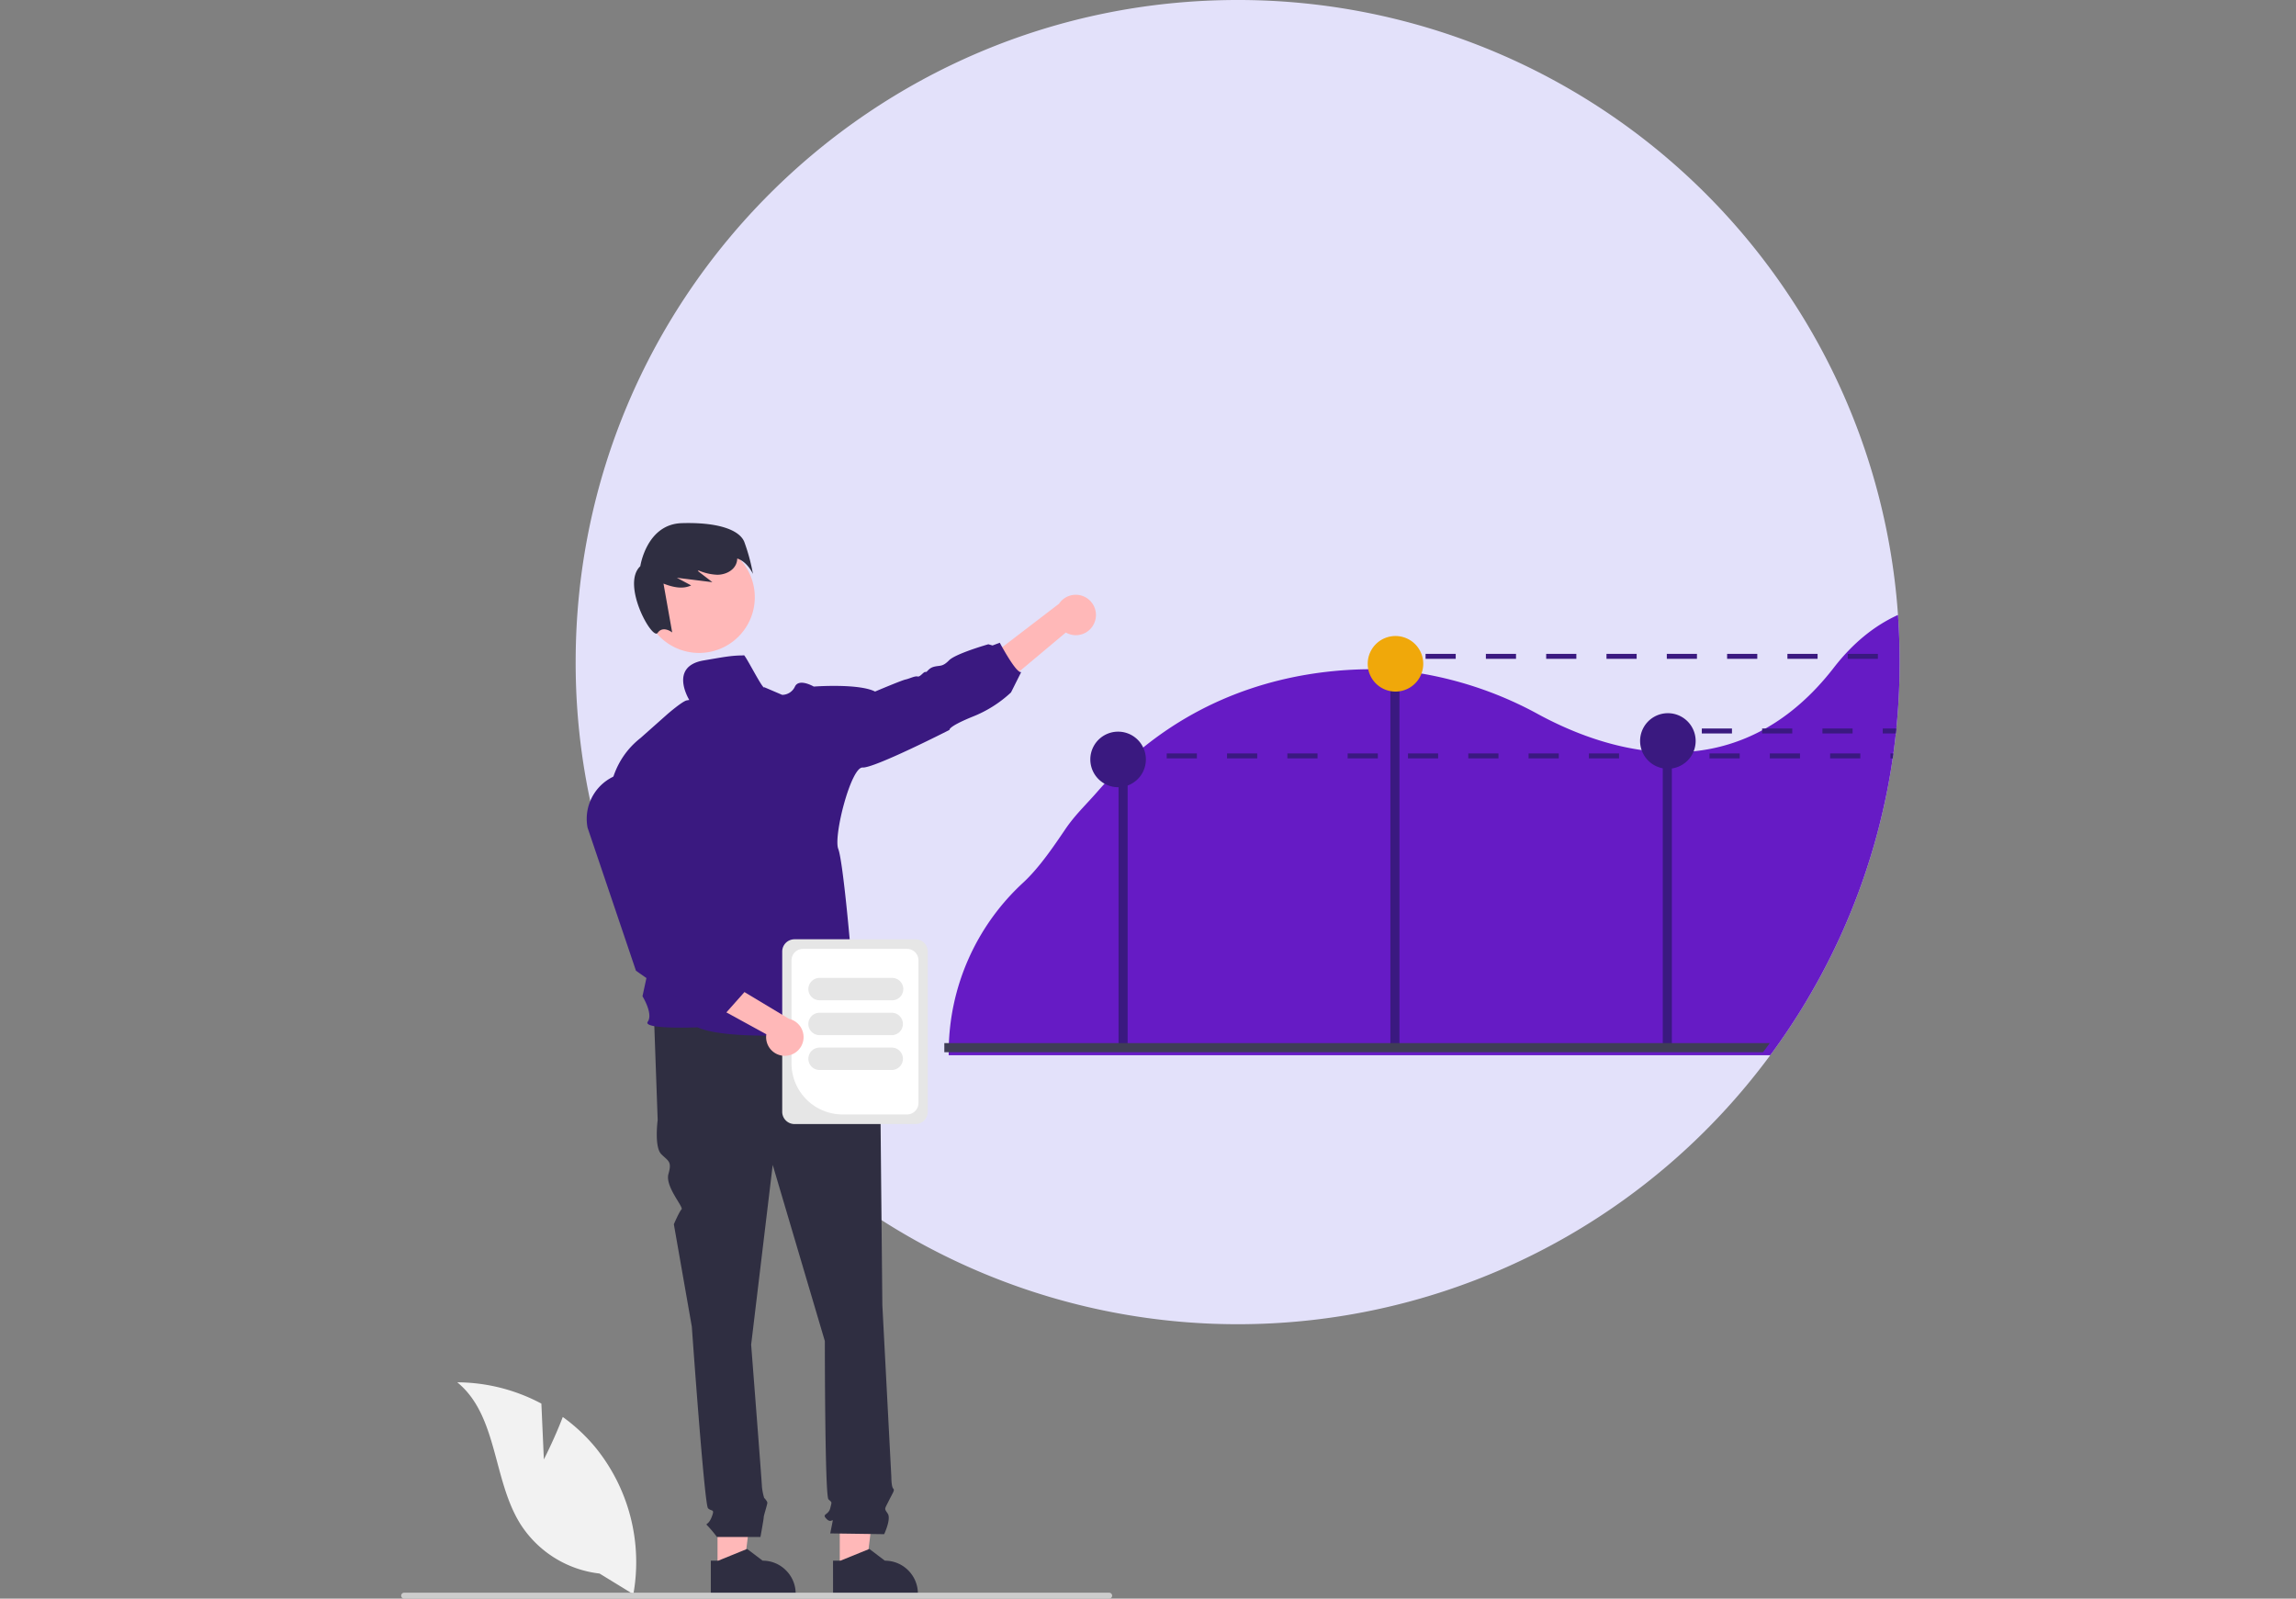 <?xml version="1.0" encoding="UTF-8"?>
<svg xmlns="http://www.w3.org/2000/svg" fill="none" viewBox="0 0 372 259">
  <rect x="0" y="0" width="372" height="259" fill="#808080" stroke="none"/>
  <path d="M307.784 107.252c0 .798-.009 1.595-.028 2.391a62.7 62.7 0 0 1-.045 1.561 705.165 705.165 0 0 1-.052 1.29 105.118 105.118 0 0 1-.411 5.536l-.025.262c-.02.181-.036.363-.06.544a68.9 68.9 0 0 1-.185 1.625c-.045.363-.089.722-.138 1.085-.024.173-.048.346-.068.516-.028.189-.053.375-.081.56l-.036.246c-.04.274-.081.553-.125.827a49.68 49.68 0 0 1-.169 1.072c-.057.355-.117.71-.182 1.065-.06.355-.125.709-.189 1.064-.065.359-.133.714-.202 1.069a113.058 113.058 0 0 1-1.161 5.229c-.17.674-.343 1.346-.52 2.016a112.765 112.765 0 0 1-.932 3.25c-.093.298-.185.597-.278.891-.105.339-.214.678-.323 1.012-.109.339-.217.674-.33 1.008-.113.335-.226.67-.343 1.004-.113.331-.23.665-.351.996-.117.335-.238.665-.359.996-.125.331-.246.661-.371.988a81.68 81.68 0 0 1-.77 1.963c-.129.327-.262.654-.399.976a98.742 98.742 0 0 1-1.686 3.851c-.129.282-.258.564-.391.843l-.262.552c-.149.306-.294.609-.443.911-.15.307-.303.617-.46.928-.31.612-.626 1.224-.948 1.834a79.554 79.554 0 0 1-.979 1.819c-.335.6-.674 1.201-1.017 1.794-.173.298-.346.597-.52.891a107.003 107.003 0 0 1-6.734 10.056 107.16 107.16 0 0 1-73.386 42.063 107.177 107.177 0 0 1-81.036-24.25 107.815 107.815 0 0 1-22.303-25.595 110.338 110.338 0 0 1-1.899-3.165 106.754 106.754 0 0 1-14.318-53.574C93.269 48.018 141.289 0 200.526 0a107.17 107.17 0 0 1 89.79 48.562c.178.27.355.544.533.818a106.614 106.614 0 0 1 16.665 50.248c.181 2.516.271 5.057.27 7.624Z" fill="#E3E1FA"></path>
  <path d="M307.514 99.628c-3.875 1.762-7.347 4.608-10.379 8.523-3.504 4.528-7.258 7.718-11.093 9.879a35.87 35.87 0 0 1-.54.294 29.636 29.636 0 0 1-11.093 3.399 33.596 33.596 0 0 1-5.004.129 36.745 36.745 0 0 1-3.427-.33c-6.46-.92-12.303-3.403-16.629-5.738a60.531 60.531 0 0 0-19.036-6.661 51.218 51.218 0 0 0-5.041-.581 50.042 50.042 0 0 0-5.423-.072c-10.298.403-23.73 3.338-35.774 13.592l-.48.411c-.149.129-.298.262-.448.395a60.33 60.33 0 0 0-5.379 5.431c-1.921 2.202-3.645 3.771-5.268 6.201-1.928 2.845-4.233 6.211-6.764 8.536a37.369 37.369 0 0 0-12.024 27.064v.201c-.004.218-.004.44-.004.657h133.116c.162-.217.323-.435.48-.657.403-.552.803-1.113 1.194-1.673a100.18 100.18 0 0 0 2.286-3.407 95.51 95.51 0 0 0 2.161-3.504c.174-.294.347-.593.521-.891.342-.593.681-1.194 1.016-1.794.334-.601.661-1.21.979-1.819a96.438 96.438 0 0 0 1.408-2.762c.149-.302.294-.605.443-.911l.262-.552c.133-.279.262-.561.392-.843a99.202 99.202 0 0 0 1.685-3.851 106.79 106.79 0 0 0 1.169-2.939c.125-.327.246-.657.371-.988.121-.331.242-.661.359-.996.121-.33.238-.665.351-.996.117-.334.23-.669.343-1.004.113-.334.222-.669.33-1.008.109-.334.218-.673.323-1.012.093-.294.185-.593.278-.891.327-1.076.637-2.16.932-3.25a111.628 111.628 0 0 0 1.681-7.245c.069-.355.137-.71.202-1.069.064-.355.129-.709.189-1.064.065-.355.125-.71.182-1.065.06-.358.117-.713.169-1.072.044-.274.085-.553.125-.827l.036-.246c.029-.189.053-.375.077-.56l.072-.516c.049-.363.093-.722.138-1.085a68.9 68.9 0 0 0 .185-1.625h.004c.016-.181.036-.363.057-.544l.024-.262a104.96 104.96 0 0 0 .508-8.387 106.927 106.927 0 0 0-.242-10.015Z" fill="#661BC5"></path>
  <path d="M182.698 126.668h-1.471v43.119h1.471v-43.119ZM226.742 106.531h-1.471v63.256h1.471v-63.256ZM270.876 119.77h-1.471v50.017h1.471V119.77Z" fill="#3A1980"></path>
  <path d="M226.097 112.045a4.5 4.5 0 1 0 0-9.002 4.5 4.5 0 0 0 0 9.002Z" fill="#F0A80A"></path>
  <path d="M270.231 124.549a4.5 4.5 0 1 0 0-9.001 4.5 4.5 0 0 0 0 9.001ZM181.156 127.54a4.5 4.5 0 1 0 0-9.001 4.5 4.5 0 0 0 0 9.001Z" fill="#3A1980"></path>
  <path d="M189.034 122.062v.806h4.888v-.806h-4.888Zm9.775 0v.806h4.883v-.806h-4.883Zm9.77 0v.806h4.887v-.806h-4.887Zm9.77 0v.806h4.887v-.806h-4.887Zm9.774 0v.806h4.883v-.806h-4.883Zm9.77 0v.806h4.887v-.806h-4.887Zm9.77 0v.806h4.887v-.806h-4.887Zm9.774 0v.806h4.883v-.806h-4.883Zm9.771 0v.806h4.887v-.806h-4.887Zm9.77 0v.806h4.887v-.806h-4.887Zm9.77 0v.806h4.887v-.806h-4.887Zm9.774 0v.806h4.883v-.806h-4.883Zm9.77 0v.806h.363l.036-.246c.029-.185.053-.371.081-.56h-.48ZM230.97 105.934v.806h4.887v-.806h-4.887Zm9.774 0v.806h4.883v-.806h-4.883Zm9.77 0v.806h4.887v-.806h-4.887Zm9.77 0v.806h4.887v-.806h-4.887Zm9.774 0v.806h4.883v-.806h-4.883Zm9.77 0v.806h4.888v-.806h-4.888Zm9.771 0v.806h4.887v-.806h-4.887Zm9.774 0v.806h4.883v-.806h-4.883ZM275.728 118.03v.806h4.887v-.806h-4.887Zm9.774 0v.806h4.883v-.806h-4.883Zm9.77 0v.806h4.887v-.806h-4.887Zm9.77 0v.806h2.125c.016-.181.036-.363.056-.544l.025-.262h-2.206Z" fill="#3A1980"></path>
  <path d="M286.741 169c-.161.222-.322.439-.483.657-.198.274-.404.545-.609.815H153V169h133.741Z" fill="#3F3D56"></path>
  <path d="M116.256 254.245h4.262l2.028-16.441h-6.291l.001 16.441Z" fill="#FFB8B8"></path>
  <path d="M127.345 254.42a5.281 5.281 0 0 0-3.782-1.568l-2.512-1.904-.133.053-4.549 1.851h-1.201v5.523h13.746v-.173a5.31 5.31 0 0 0-1.569-3.782Z" fill="#2F2E41"></path>
  <path d="M136.059 254.245h4.263l2.028-16.441h-6.291v16.441Z" fill="#FFB8B8"></path>
  <path d="M147.152 254.42a5.267 5.267 0 0 0-1.738-1.165 5.372 5.372 0 0 0-2.049-.403l-2.508-1.904-.137.057-4.548 1.847h-1.202l.004 5.523h13.742v-.173a5.313 5.313 0 0 0-1.564-3.782ZM139.467 164.272l-33.492.874.583 16.308s-.583 4.368.582 5.533 1.748 1.165 1.165 3.203c-.582 2.039 2.495 5.368 2.121 5.742-.373.374-1.247 2.412-1.247 2.412l2.912 16.6s2.039 28.83 2.621 29.412c.583.583 1.165 0 .583 1.456-.583 1.456-1.165.874-.583 1.456.516.557 1.002 1.14 1.456 1.748h7.041s.531-2.913.531-3.204c0-.291.583-2.038.583-2.33 0-.291-.515-.806-.515-.806a9.582 9.582 0 0 1-.359-1.814c0-.583-1.747-23.006-1.747-23.006l3.494-29.122 8.446 28.539s0 25.045.583 25.627c.582.582.582.291.291 1.456s-1.456.874-.583 1.747c.874.874 1.165-.582.874.874l-.291 1.456 8.737.125s1.165-2.455.582-3.328c-.582-.874-.547-.635.163-2.065.711-1.43 1.002-1.721.711-2.012-.291-.291-.291-1.84-.291-1.84l-1.457-27.864s-.291-29.413-.291-30.286c-.022-.45.061-.898.242-1.31v-1.186l-1.116-4.202-2.329-10.193Z" fill="#2F2E41"></path>
  <path d="M177.368 100.758a3.24 3.24 0 0 1-1.939 1.952 3.245 3.245 0 0 1-2.742-.234l-14.538 12.179-.79-5.953 14.22-10.884a3.267 3.267 0 0 1 4.201-1.102 3.272 3.272 0 0 1 1.588 4.042ZM113.265 105.785a9.028 9.028 0 0 0 0-18.056 9.028 9.028 0 1 0 0 18.056Z" fill="#FFB8B8"></path>
  <path d="M120.584 87.772c-.841-2.003-4.443-3.192-10.143-3.013-5.699.18-6.698 6.976-6.698 6.976-3.139 2.926 1.929 12.061 2.809 10.802.879-1.26 2.356-.069 2.356-.069l-1.407-7.914c1.485.572 3.083.956 4.481.29l-2.316-1.238 5.758.716-2.375-1.826.173-.059c.952.41 1.972.642 3.008.683 1.211-.009 2.497-.576 3.004-1.675.135-.302.208-.628.215-.958 1.669.542 2.545 2.497 2.545 2.497a30.809 30.809 0 0 0-1.41-5.212Z" fill="#2F2E41"></path>
  <path d="M120.491 106.188c-2.016 0-3.314.279-6.452.807-5.79.975-2.322 6.477-2.322 6.477s.262-.133-.448 0c-.709.133-3.129 2.226-3.129 2.226l-4.326 3.842c-6.52 5.117-5.06 13.1-5.06 13.1l9.507 9.568-4.165 19.197s1.77 2.85.855 4.129c-.916 1.278 8.064.911 8.064.911 6.198 2.762 28.032.427 28.032.427-.302-.79-3.225-6.915-3.225-6.915 1.27-2.193.06-5.362.06-5.362s-1.262-14.991-2.068-17.064c-.807-2.072 2.064-13.302 3.951-13.181 1.887.121 14.077-6.096 14.077-6.096s-.307-.488 3.717-2.133a19.72 19.72 0 0 0 6.246-3.939l1.654-3.303c-.795.307-3.476-4.749-3.476-4.749l-1.17.446-.677-.196s-5.286 1.504-6.367 2.6c-1.081 1.097-1.443.791-2.419 1.037-.976.246-1.097.931-1.403.854-.307-.076-.851.851-1.279.73-.427-.121-1.342.367-1.951.488s-4.936 1.952-4.936 1.952c-2.677-1.355-9.935-.807-9.935-.807s-2.375-1.399-3.049 0a2.293 2.293 0 0 1-2.068 1.343l-2.895-1.238c-.168.614-3.326-5.787-3.343-5.151Z" fill="#3A1980"></path>
  <path d="m88.117 236.449-.402-9.045a29.218 29.218 0 0 0-13.627-3.45c6.545 5.351 5.727 15.665 10.164 22.861a17.582 17.582 0 0 0 12.887 8.12l5.477 3.354a29.448 29.448 0 0 0-6.207-23.862 28.473 28.473 0 0 0-5.227-4.857c-1.312 3.459-3.065 6.879-3.065 6.879Z" fill="#F2F2F2"></path>
  <path d="M65 258.52a.477.477 0 0 0 .48.48h114.229a.48.48 0 0 0 0-.96H65.479a.483.483 0 0 0-.443.296.48.48 0 0 0-.036.184Z" fill="#CCC"></path>
  <path d="M126.736 180.129v-25.97a1.987 1.987 0 0 1 1.983-1.982h19.614a1.982 1.982 0 0 1 1.983 1.982v25.97a1.99 1.99 0 0 1-.581 1.402 1.99 1.99 0 0 1-1.402.581h-19.614a1.987 1.987 0 0 1-1.983-1.983Z" fill="#E6E6E6"></path>
  <path d="M128.241 172.285v-16.696a1.856 1.856 0 0 1 1.857-1.856h16.856a1.857 1.857 0 0 1 1.857 1.856v23.11a1.857 1.857 0 0 1-1.857 1.857h-10.442a8.282 8.282 0 0 1-8.271-8.271Z" fill="#fff"></path>
  <path d="M130.97 160.248a1.818 1.818 0 0 1 1.815-1.814h11.693a1.815 1.815 0 1 1 0 3.628h-11.693a1.818 1.818 0 0 1-1.815-1.814ZM130.97 165.893a1.82 1.82 0 0 1 1.815-1.815h11.693a1.816 1.816 0 0 1 1.283 3.098c-.34.34-.802.531-1.283.531h-11.693a1.816 1.816 0 0 1-1.815-1.814ZM130.97 171.538a1.82 1.82 0 0 1 1.815-1.815h11.693c.481 0 .943.191 1.283.532a1.81 1.81 0 0 1 0 2.566c-.34.34-.802.531-1.283.531h-11.693a1.816 1.816 0 0 1-1.815-1.814Z" fill="#E6E6E6"></path>
  <path d="M127.2 171.057a3.023 3.023 0 0 1-3.036-3.491l-16.746-9.169 4.901-2.65 15.519 9.319a3.04 3.04 0 0 1 2.342 3.279 3.033 3.033 0 0 1-2.98 2.712Z" fill="#FFB8B8"></path>
  <path d="m117.462 164.28-5.938-1.055-2.126-1.767-1.43-.729-4.929-3.459-.015-.043-7.83-23.148a7.581 7.581 0 0 1 5.61-8.765 7.587 7.587 0 0 1 6.107 1.1 7.603 7.603 0 0 1 2.185 2.301 7.587 7.587 0 0 1 1.05 2.994l2.52 19.839 4.178 4.314 1.828.354.421 1.968 1.595 2.467-3.226 3.629Z" fill="#3A1980"></path>
</svg>
